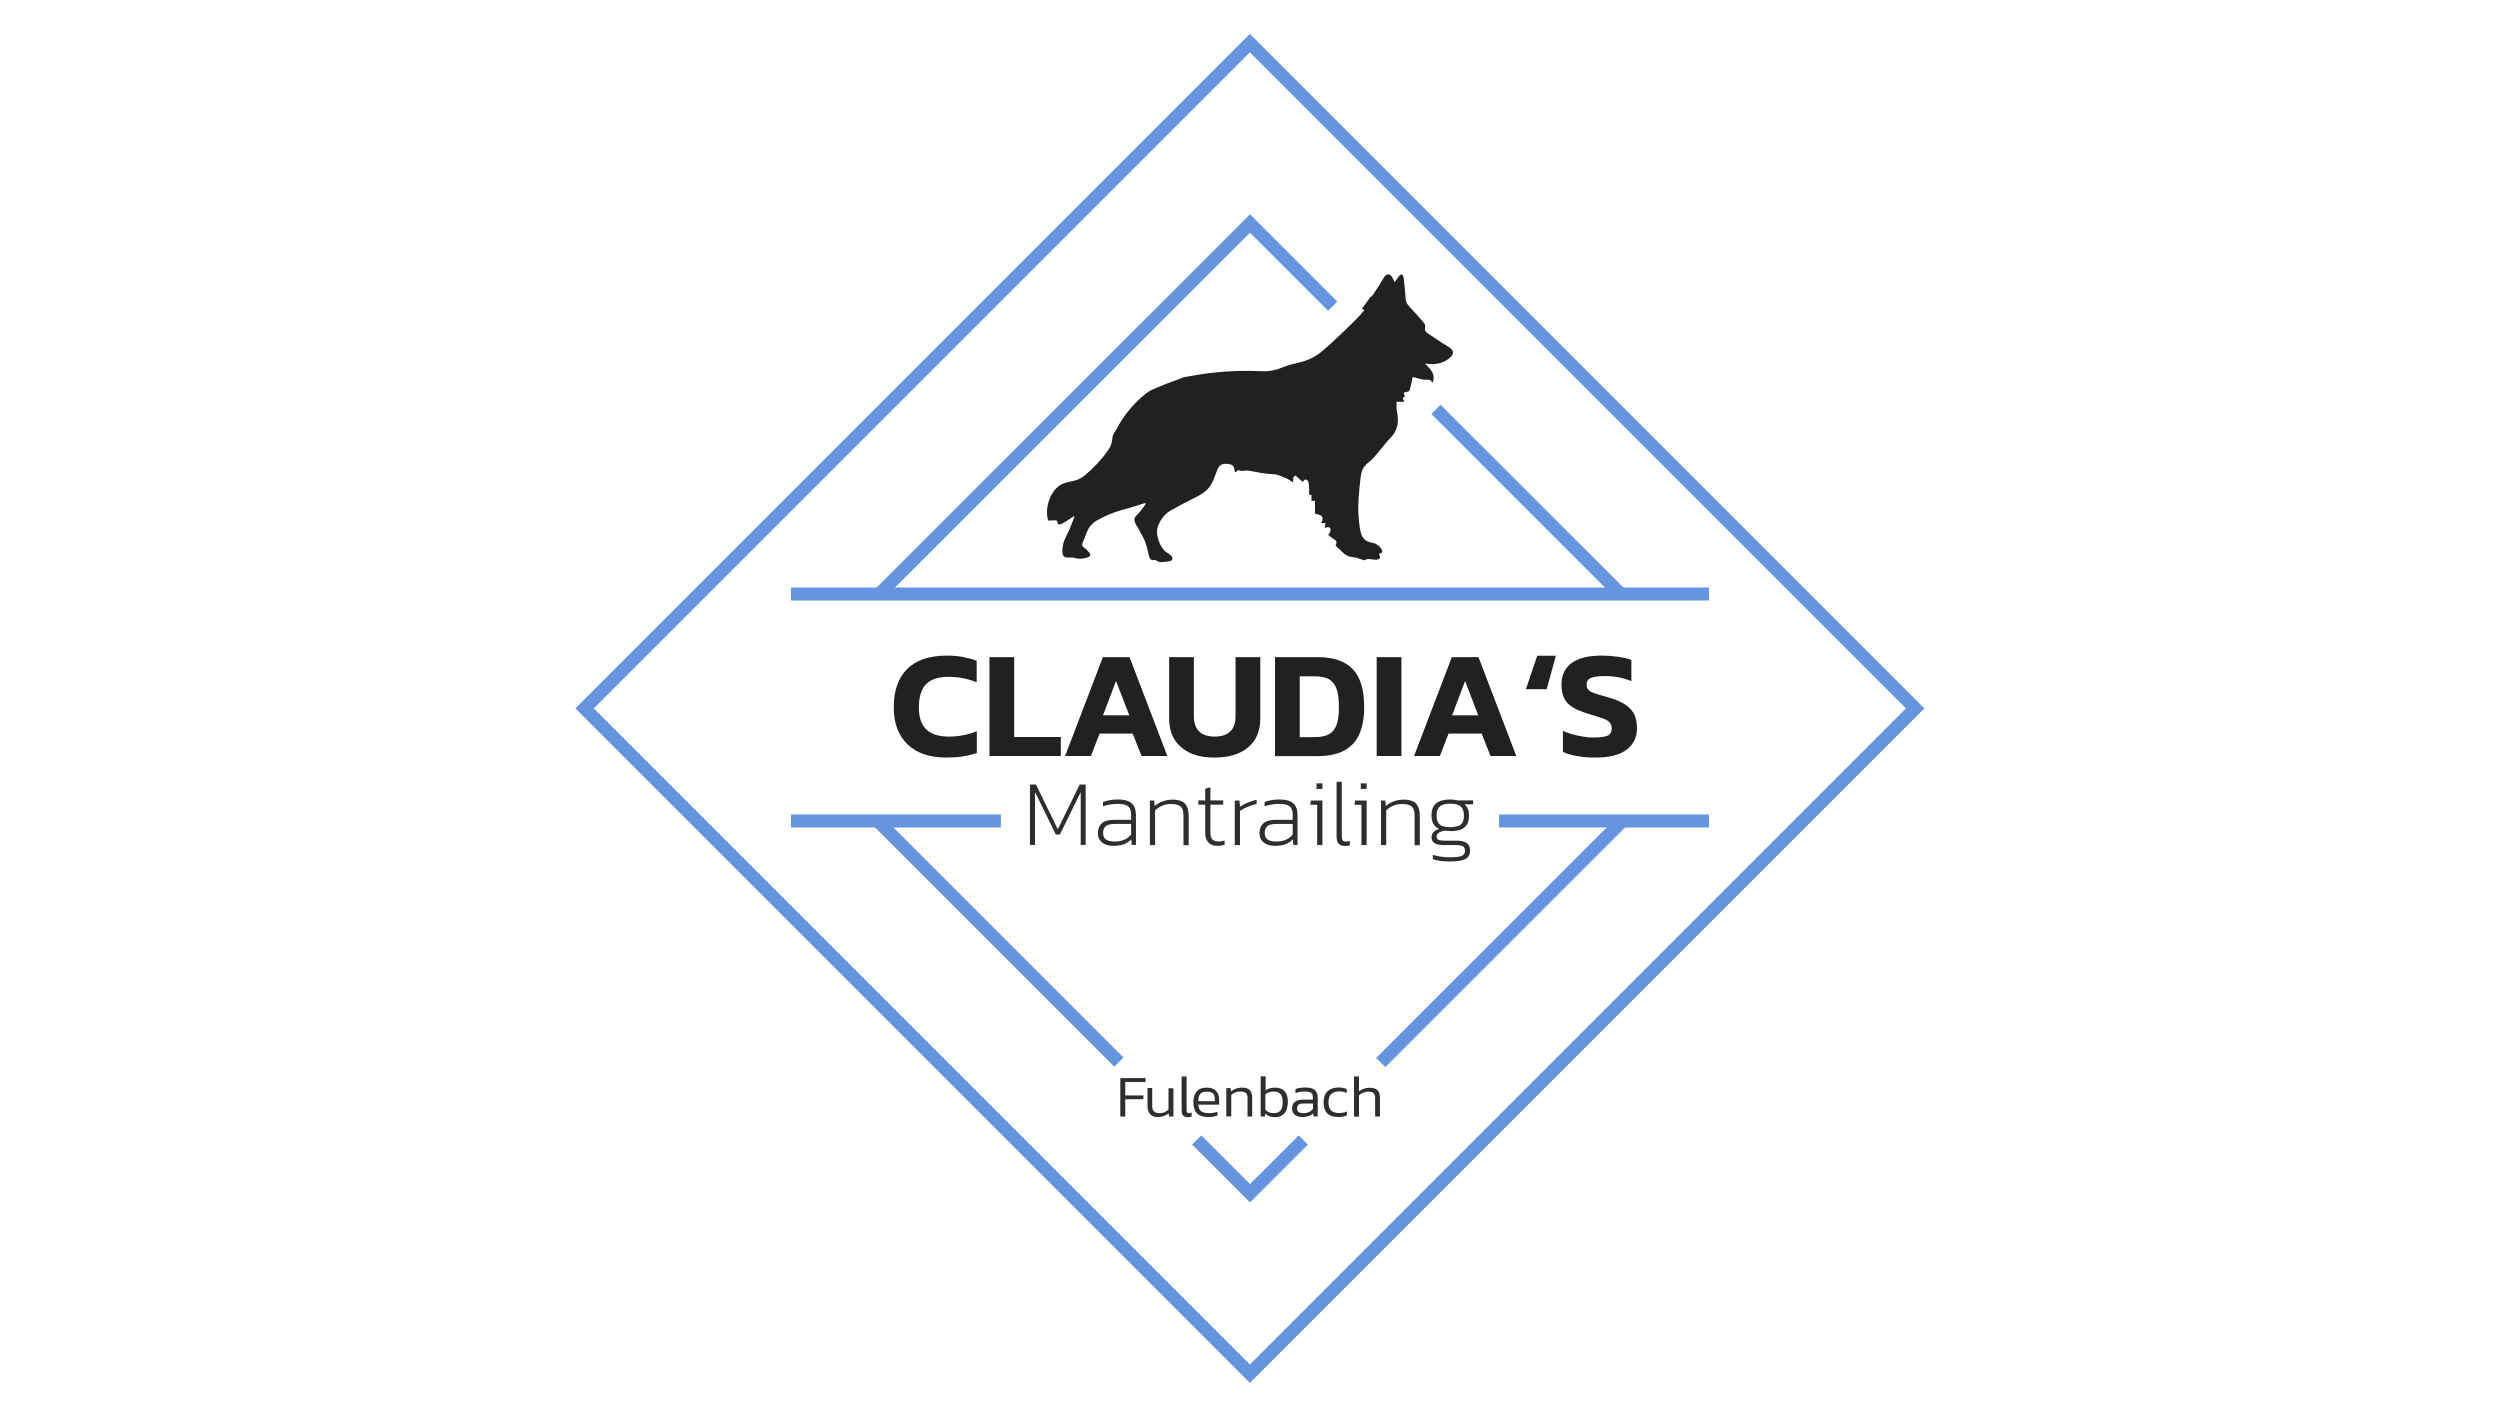<?xml version="1.0" encoding="utf-8"?>
<!-- Generator: Adobe Illustrator 22.0.1, SVG Export Plug-In . SVG Version: 6.00 Build 0)  -->
<svg version="1.1" id="Ebene_1" xmlns="http://www.w3.org/2000/svg" xmlns:xlink="http://www.w3.org/1999/xlink" x="0px" y="0px"
	 viewBox="0 0 1920 1080" style="enable-background:new 0 0 1920 1080;" xml:space="preserve">
<style type="text/css">
	.st0{fill:none;stroke:#6495DE;stroke-width:10;stroke-miterlimit:10;}
	.st1{fill:#212121;}
	.st2{fill:#2E2E2E;}
	.st3{fill-rule:evenodd;clip-rule:evenodd;fill:#212121;}
</style>
<rect x="598.7" y="182.7" transform="matrix(0.707 -0.707 0.707 0.707 -103.489 838.156)" class="st0" width="722.7" height="722.7"/>
<line class="st0" x1="859.3" y1="815.7" x2="674.2" y2="630.6"/>
<polyline class="st0" points="1000.9,875.5 960,916.4 919.1,875.5 "/>
<line class="st0" x1="1246.6" y1="629.9" x2="1060.4" y2="816"/>
<line class="st0" x1="1102.8" y1="314.4" x2="1244.7" y2="456.2"/>
<polyline class="st0" points="675.3,456.2 960,171.6 1023.5,235.1 "/>
<g>
	<path class="st1" d="M697,571.7c-7-6.8-10.6-16.2-10.6-28.4c0-12.8,3.4-22.6,10.3-29.5c6.8-6.8,17-10.3,30.4-10.3
		c4.4,0,8.4,0.3,12.1,1c3.7,0.7,7.3,1.6,10.9,2.9v16.6c-6.8-2.8-14-4.2-21.6-4.2c-7.9,0-13.6,1.9-17.3,5.7s-5.5,9.7-5.5,17.8
		c0,7.6,1.9,13.3,5.7,16.9c3.8,3.7,9.6,5.5,17.3,5.5c7.6,0,14.8-1.4,21.5-4.1v16.7c-6.9,2.4-14.6,3.5-23,3.5
		C714.2,581.9,704.1,578.5,697,571.7z"/>
	<path class="st1" d="M759.9,504.7h19v61.3h35.8v14.6h-54.8V504.7z"/>
	<path class="st1" d="M847,504.7h20.5l29,75.9h-19.8l-6.8-17.2h-25.4l-6.7,17.2H818L847,504.7z M867.3,549.4L857.1,523l-10,26.4
		H867.3z"/>
	<path class="st1" d="M907.3,574c-6.3-5.2-9.4-12.6-9.4-22.2v-47.1h19V550c0,5.3,1.4,9.2,4.1,11.8c2.7,2.6,6.7,3.9,11.9,3.9
		s9.1-1.3,11.9-3.9c2.7-2.6,4.1-6.5,4.1-11.8v-45.3h19v47.1c0,9.6-3.1,17-9.4,22.2c-6.2,5.2-14.8,7.8-25.5,7.8
		C922,581.9,913.5,579.3,907.3,574z"/>
	<path class="st1" d="M979.2,504.7h32.9c11.9,0,20.8,3,26.7,9.1c5.9,6.1,8.9,15.8,8.9,29.4c0,12.8-3,22.3-8.9,28.4
		c-5.9,6.1-14.8,9.1-26.7,9.1h-32.9V504.7z M1009.5,566.1c4.4,0,7.9-0.6,10.6-1.9c2.7-1.3,4.7-3.5,6.1-6.8s2.1-8,2.1-14.2
		c0-6.2-0.6-11-1.9-14.4c-1.3-3.4-3.3-5.8-6-7.3c-2.7-1.4-6.3-2.1-10.9-2.1h-11.3v46.7H1009.5z"/>
	<path class="st1" d="M1057.3,504.7h19v75.9h-19V504.7z"/>
	<path class="st1" d="M1115,504.7h20.5l29,75.9h-19.8l-6.8-17.2h-25.4l-6.7,17.2H1086L1115,504.7z M1135.3,549.4l-10.1-26.4
		l-10,26.4H1135.3z"/>
	<path class="st1" d="M1180.6,503.6h14.3l-7,25.7h-16L1180.6,503.6z"/>
	<path class="st1" d="M1211.6,580.7c-4.4-0.7-8.1-1.8-11.3-3.2v-16.2c3.5,1.6,7.4,2.8,11.6,3.7c4.2,0.9,8.1,1.4,11.9,1.4
		c5.1,0,8.7-0.5,10.8-1.4c2.1-0.9,3.2-2.8,3.2-5.6c0-2-0.6-3.5-1.7-4.7c-1.1-1.1-2.8-2.1-5-2.9s-5.9-2-11-3.5
		c-5.3-1.6-9.4-3.3-12.4-5.2c-3-1.9-5.2-4.2-6.5-7c-1.3-2.7-2-6.1-2-10.2c0-7.3,2.6-12.9,7.8-16.7c5.2-3.8,12.9-5.7,22.9-5.7
		c4.2,0,8.4,0.3,12.6,0.9c4.2,0.6,7.7,1.4,10.4,2.4v16.3c-6.5-2.6-13.2-3.9-20.2-3.9c-4.8,0-8.4,0.5-10.7,1.4
		c-2.4,0.9-3.5,2.7-3.5,5.2c0,1.7,0.5,3,1.4,4c0.9,1,2.5,1.8,4.5,2.6c2.1,0.7,5.4,1.7,9.8,2.9c6.1,1.7,10.7,3.6,14.1,5.9
		c3.3,2.3,5.7,4.9,7,7.8c1.3,2.9,1.9,6.4,1.9,10.4c0,6.9-2.7,12.4-8,16.4c-5.3,4-13.2,6-23.6,6
		C1220.7,581.9,1216,581.5,1211.6,580.7z"/>
</g>
<g>
	<path class="st2" d="M791,602.5h4.6l16.8,34.4l16.8-34.4h4.6v46.4H830v-40.6L814,640.9h-3.1l-16-32.6v40.6H791V602.5z"/>
	<path class="st2" d="M846.6,647.2c-2.2-1.6-3.4-4.1-3.4-7.4c0-3.2,1-5.7,3-7.5c2-1.8,5.2-2.7,9.7-2.7h12.8v-3.2
		c0-2.3-0.3-4-0.9-5.3c-0.6-1.3-1.6-2.2-3.2-2.8c-1.5-0.6-3.7-0.9-6.6-0.9c-3.7,0-7.4,0.6-10.9,1.9v-3.4c3.2-1.2,7.1-1.9,11.6-1.9
		c4.8,0,8.2,1,10.4,2.9c2.2,1.9,3.3,5,3.3,9.4v22.6h-3.2l-0.4-4.3c-1.6,1.7-3.5,3-5.7,3.8c-2.2,0.8-4.9,1.2-8.1,1.2
		C851.7,649.7,848.8,648.8,846.6,647.2z M868.7,641v-8.2h-12.6c-3.3,0-5.6,0.6-6.9,1.7c-1.3,1.2-2,2.9-2,5.3c0,2.3,0.8,4,2.3,5
		c1.5,1,3.8,1.5,6.7,1.5C861.5,646.3,865.6,644.6,868.7,641z"/>
	<path class="st2" d="M882.9,614.8h3.5l0.4,4.2c1.9-1.6,3.9-2.8,6.2-3.6c2.2-0.8,4.8-1.3,7.7-1.3c4.2,0,7.3,1,9.3,3
		c1.9,2,2.9,5.1,2.9,9.4v22.6h-4v-22.5c0-2.3-0.3-4.1-0.9-5.4c-0.6-1.3-1.6-2.2-3-2.8c-1.4-0.6-3.4-0.9-5.9-0.9
		c-2.4,0-4.6,0.4-6.6,1.3c-2,0.9-3.9,2.1-5.4,3.6v26.6h-4V614.8z"/>
	<path class="st2" d="M928.1,647.1c-1.6-1.7-2.5-4-2.5-7.1v-22h-5.3v-3.3h5.3v-8.9l4-1.3v10.2h9.9l-0.2,3.3h-9.7v21.8
		c0,2.2,0.5,3.8,1.6,4.9c1.1,1.1,2.7,1.6,5,1.6c1.3,0,2.7-0.3,4.3-0.8v3.2c-1.6,0.6-3.4,0.9-5.4,0.9
		C932.1,649.7,929.7,648.8,928.1,647.1z"/>
	<path class="st2" d="M948.4,614.8h3.5l0.4,4.8c1.7-1.2,3.7-2.3,6-3.2c2.3-1,4.6-1.7,6.8-2.2v3.2c-2.2,0.5-4.5,1.3-7,2.3
		c-2.5,1-4.4,2.1-5.8,3.1v26.2h-4V614.8z"/>
	<path class="st2" d="M970.7,647.2c-2.2-1.6-3.4-4.1-3.4-7.4c0-3.2,1-5.7,3-7.5c2-1.8,5.2-2.7,9.7-2.7h12.8v-3.2
		c0-2.3-0.3-4-0.9-5.3c-0.6-1.3-1.6-2.2-3.2-2.8c-1.5-0.6-3.7-0.9-6.6-0.9c-3.7,0-7.4,0.6-10.9,1.9v-3.4c3.2-1.2,7.1-1.9,11.6-1.9
		c4.8,0,8.2,1,10.4,2.9c2.2,1.9,3.3,5,3.3,9.4v22.6h-3.2l-0.4-4.3c-1.6,1.7-3.5,3-5.7,3.8c-2.2,0.8-4.9,1.2-8.1,1.2
		C975.7,649.7,972.9,648.8,970.7,647.2z M992.8,641v-8.2h-12.6c-3.3,0-5.6,0.6-6.9,1.7c-1.3,1.2-2,2.9-2,5.3c0,2.3,0.8,4,2.3,5
		c1.5,1,3.8,1.5,6.7,1.5C985.5,646.3,989.7,644.6,992.8,641z"/>
	<path class="st2" d="M1011.6,618.1h-5.3l0.4-3.3h8.9v34.2h-4V618.1z M1011.1,601.6h4.5v4.3h-4.5V601.6z"/>
	<path class="st2" d="M1028.1,648c-1.1-1.1-1.6-3-1.6-5.6v-42h4v41.9c0,1.5,0.2,2.5,0.7,3.1c0.5,0.6,1.2,0.9,2.3,0.9
		c1.1,0,2.1-0.1,3.2-0.4v3.3c-1,0.3-2.3,0.5-3.8,0.5C1030.8,649.7,1029.2,649.1,1028.1,648z"/>
	<path class="st2" d="M1045.6,618.1h-5.3l0.4-3.3h8.9v34.2h-4V618.1z M1045.1,601.6h4.5v4.3h-4.5V601.6z"/>
	<path class="st2" d="M1060.4,614.8h3.5l0.4,4.2c1.9-1.6,3.9-2.8,6.2-3.6c2.2-0.8,4.8-1.3,7.7-1.3c4.2,0,7.3,1,9.3,3
		c1.9,2,2.9,5.1,2.9,9.4v22.6h-4v-22.5c0-2.3-0.3-4.1-0.9-5.4c-0.6-1.3-1.6-2.2-3-2.8c-1.4-0.6-3.4-0.9-5.9-0.9
		c-2.4,0-4.6,0.4-6.6,1.3c-2,0.9-3.9,2.1-5.4,3.6v26.6h-4V614.8z"/>
	<path class="st2" d="M1100.4,659.9v-3.4c3.7,1.2,8.1,1.9,13.1,1.9c4.1,0,7.1-0.3,8.9-1s2.7-2,2.7-4c0-1.6-0.5-2.8-1.5-3.4
		s-2.9-1-5.6-1h-9.3c-3.1,0-5.4-0.5-7-1.5c-1.5-1-2.3-2.5-2.3-4.5c0-1.4,0.5-2.8,1.5-3.9c1-1.2,2.5-2,4.4-2.5
		c-3.9-1.6-5.9-5-5.9-10.3c0-4.2,1.2-7.3,3.5-9.3c2.4-2,6-3,11-3c1.5,0,3.4,0.2,5.5,0.7h12l-0.1,3h-6.6c2.4,2,3.5,4.9,3.5,8.6
		c0,8-4.5,12-13.6,12c-1.3,0-2.9-0.1-4.6-0.4c-1.9,0.2-3.5,0.7-4.8,1.5c-1.3,0.8-1.9,1.9-1.9,3.2c0,1.1,0.4,1.8,1.3,2.3
		c0.9,0.5,2.4,0.7,4.6,0.7h9.6c6.8,0,10.2,2.5,10.2,7.6c0,3.2-1.3,5.4-3.8,6.6c-2.5,1.2-6.4,1.8-11.6,1.8
		C1108,661.6,1103.6,661,1100.4,659.9z M1122,633.2c1.5-1.3,2.3-3.6,2.3-6.8s-0.8-5.5-2.4-7c-1.6-1.4-4.3-2.2-8-2.2
		c-3.7,0-6.4,0.7-8.1,2.1c-1.6,1.4-2.5,3.7-2.5,7.1c0,3.1,0.8,5.4,2.4,6.8c1.6,1.4,4.3,2.1,8.1,2.1
		C1117.8,635.2,1120.5,634.5,1122,633.2z"/>
</g>
<g>
	<path class="st2" d="M860.4,828h19.4v3h-15.6v10.3h13.9v2.9h-13.9v13.3h-3.8V828z"/>
	<path class="st2" d="M884.9,835.7v13.9c0,1.8,0.5,3.1,1.4,4c0.9,0.9,2.3,1.3,4.2,1.3c1.3,0,2.6-0.2,3.8-0.7s2.2-1.2,3.1-2v-16.4
		h3.8v21.7h-3.4l-0.2-2.5c-1.1,0.9-2.4,1.6-3.8,2.1c-1.5,0.5-3,0.8-4.6,0.8c-2.6,0-4.6-0.7-5.9-2.2c-1.3-1.4-2-3.5-2-6.3v-13.8
		H884.9z"/>
	<path class="st2" d="M911.3,826.6v25.8c0,0.9,0.1,1.5,0.4,1.9c0.3,0.4,0.8,0.5,1.4,0.5c0.7,0,1.4-0.1,2.1-0.3v3
		c-0.8,0.3-1.8,0.5-3,0.5c-1.5,0-2.7-0.4-3.5-1.2c-0.8-0.8-1.2-2.1-1.2-3.9v-26.2H911.3z"/>
	<path class="st2" d="M921.4,852.3c0.6,0.9,1.5,1.6,2.7,2c1.2,0.4,2.8,0.6,4.8,0.6c2.2,0,4.3-0.4,6.1-1.1v2.9
		c-1.9,0.8-4.2,1.2-6.9,1.2c-3.9,0-6.8-0.9-8.7-2.8c-1.9-1.9-2.9-4.7-2.9-8.6c0-3.6,0.9-6.3,2.6-8.3c1.7-2,4.3-2.9,7.8-2.9
		c3.1,0,5.4,0.8,7,2.5c1.6,1.7,2.4,3.8,2.4,6.5v4.1h-16.1C920.5,850,920.8,851.3,921.4,852.3z M921.8,840.1c-1,1.2-1.5,3-1.5,5.6
		h12.7v-1.8c0-1.8-0.5-3.2-1.4-4.1c-1-0.9-2.5-1.4-4.6-1.4C924.6,838.3,922.8,838.9,921.8,840.1z"/>
	<path class="st2" d="M958.1,857.5v-14.1c0-1.3-0.2-2.3-0.5-3c-0.3-0.7-0.9-1.2-1.7-1.6c-0.8-0.3-1.9-0.5-3.4-0.5
		c-1.3,0-2.6,0.2-3.8,0.7c-1.2,0.5-2.2,1.2-3.1,2v16.4h-3.8v-21.7h3.4l0.2,2.5c2.4-2,5.2-2.9,8.4-2.9c2.8,0,4.8,0.6,6,1.9
		c1.3,1.3,1.9,3.3,1.9,6.1v14.2H958.1z"/>
	<path class="st2" d="M986.4,855.1c-1.7,1.9-4.1,2.9-7.2,2.9c-1.6,0-3-0.2-4.2-0.7c-1.2-0.4-2.3-1.1-3.3-2.1l-0.3,2.3h-3.2v-30.9
		h3.8v10.8c2-1.4,4.4-2.1,7.2-2.1c6.6,0,9.9,3.7,9.9,11.1C988.9,850.3,988.1,853.2,986.4,855.1z M971.8,840.5v11.8
		c1.6,1.7,3.7,2.6,6.3,2.6c2.5,0,4.3-0.7,5.4-2.1c1.1-1.4,1.6-3.5,1.6-6.4s-0.6-5-1.7-6.2c-1.1-1.3-2.9-1.9-5.4-1.9
		C975.5,838.3,973.5,839,971.8,840.5z"/>
	<path class="st2" d="M1008.5,855c-0.9,1-2.1,1.8-3.5,2.2s-3,0.7-5,0.7c-2.2,0-4-0.6-5.5-1.7c-1.5-1.1-2.2-2.8-2.2-4.9
		c0-2.1,0.7-3.8,2.1-5c1.4-1.2,3.5-1.8,6.3-1.8h7.6v-1.3c0-1.2-0.2-2.2-0.5-2.9c-0.3-0.7-0.9-1.2-1.8-1.5c-0.9-0.3-2.2-0.5-3.9-0.5
		c-2.5,0-5,0.4-7.2,1.2v-3.1c2.2-0.8,4.8-1.2,7.8-1.2c3.1,0,5.4,0.6,7,1.9c1.5,1.3,2.3,3.3,2.3,6.1v14.2h-3.2L1008.5,855z
		 M1000.9,847.5c-1.7,0-2.9,0.3-3.6,0.9c-0.7,0.6-1.1,1.6-1.1,3c0,1.3,0.4,2.1,1.2,2.7c0.8,0.5,2,0.8,3.7,0.8c3.1,0,5.5-1.1,7.3-3.2
		v-4.2H1000.9z"/>
	<path class="st2" d="M1027.7,857.9c-3.7,0-6.5-1-8.4-2.9c-1.9-1.9-2.8-4.7-2.8-8.4c0-3.7,1-6.6,3-8.5c2-1.9,4.9-2.9,8.5-2.9
		c1.4,0,2.5,0.1,3.5,0.3c0.9,0.2,1.9,0.5,2.8,0.9v3c-1.7-0.8-3.5-1.2-5.6-1.2c-2.8,0-4.9,0.7-6.3,2c-1.4,1.3-2.1,3.4-2.1,6.3
		s0.6,5,1.9,6.3s3.4,2,6.4,2c2.1,0,4.1-0.4,5.8-1.2v3C1032.5,857.5,1030.2,857.9,1027.7,857.9z"/>
	<path class="st2" d="M1056.1,857.5v-14.1c0-1.9-0.4-3.2-1.2-3.9c-0.8-0.8-2.2-1.1-4.2-1.1c-1.2,0-2.5,0.3-3.8,0.8
		c-1.3,0.5-2.4,1.2-3.2,2.1v16.3h-3.8v-30.9h3.8v11.5c2.3-1.9,5.1-2.8,8.3-2.8c2.7,0,4.6,0.6,5.9,1.9c1.3,1.3,1.9,3.3,1.9,6v14.2
		H1056.1z"/>
</g>
<line class="st0" x1="1151.3" y1="630.5" x2="1312.5" y2="630.5"/>
<line class="st0" x1="607.5" y1="630.5" x2="768.7" y2="630.5"/>
<line class="st0" x1="607.5" y1="456.2" x2="1312.5" y2="456.2"/>
<g>
	<path class="st3" d="M825.1,396.2c-2.8,1.8-5.7,3.9-8.8,5.6c-1.5,0.8-4.1,2.4-4.3-1.5c0-0.3-0.9-0.7-1.4-0.7
		c-1.8,0-3.7,0.2-5.6,0.2c-3.1-9.9,2-23.9,10.6-28c2.7-1.3,5.9-1.8,8.9-2.5c3.2-0.7,5.9-2,8.5-4.1c6.9-5.8,13-12.2,18.2-19.7
		c2.1-3,3-6.3,3.2-9.8c0.1-1.1,0.7-2.1,1.2-3.1c0.4-0.9,1.2-1.6,1.6-2.4c5.6-11.1,13.4-20.4,23-28.1c2.7-2.2,6.2-3.5,9.5-4.9
		c5.4-2.3,10.9-4.2,16.4-6.3c1.1-0.4,2.2-1.1,3.4-1.3c7.1-1.2,14.2-2.5,21.4-3.3c13.1-1.5,26.2-1.8,39.3-1.2c5.2,0.2,10.1-1,14.9-3
		c4.3-1.8,9-2.8,13.5-3.9c7.4-1.8,13.7-5.4,19.2-10.6c1.3-1.2,2.7-2.3,4-3.5c2.7-2.5,5.4-5,8.1-7.6c4.2-4,8.4-8,12.4-12.1
		c1.9-1.9,3.6-4,5.5-6.2c-0.8-0.5-1.4-0.8-1.9-1.1c2-2.7,4-5.4,5.9-8c-0.1,0-0.1,0-0.2-0.1c1.1-1,2.4-1.9,3.3-3.2
		c2.4-3.6,4.7-7.4,7-11.1c0.3-0.6,0.6-1.1,1-1.7c2.3-3.2,4.6-3.1,6.5,0.3c0.6,1,1,2,1.7,3.4c1.2-1.7,2.2-3.2,3.4-4.7
		c0.5-0.6,1.5-1.3,2.1-1.2c0.6,0.1,1.2,1.3,1.3,2c0.7,5.7,1.3,11.3,1.7,17c0.2,2.9,1.9,4.7,3.7,6.7c3.5,3.8,7.1,7.6,10.4,11.6
		c0.7,0.8,1,2.3,0.8,3.3c-0.5,2,0.2,3.3,1.7,4.4c3.9,2.6,7.7,5.1,11.6,7.7c1.8,1.2,3.8,2.2,5.6,3.5c3.1,2.1,3.3,4.9,0.4,7.5
		c-4.1,3.8-9.1,5.2-14.6,5.1c-1.3,0-2.6-0.1-4.8-0.3c4.2,4.2,8.5,7.8,5.8,14.7c-1.8-3.7-4.8-2-7.3-2.5c-2.7-0.5-5.3-1.3-7.9-2
		c-0.7,3-1.3,6.3-2.2,9.6c-0.2,0.7-1,1.6-1.7,1.7c-3.4,0.7-3.4,0.6-2.1,4c-3.3,0.5-0.6,2.3-0.6,3.8c-1.8,0-3.5,0-5.8,0
		c0,2-0.1,3.8,0,5.6c0.1,1.7,0.6,3.4,0.8,5.1c0.7,6.3-0.6,11.8-5.2,16.6c-4.5,4.7-8.3,10-12.6,14.9c-1.7,2-3.8,3.6-5.7,5.3
		c-2.8,2.5-4.3,5.5-4.8,9.3c-1.4,11.6-2.7,23.2-1.4,34.9c0.3,3.1,0.7,6.2,1.5,9.1c1,3.9,3.6,6.3,7.5,7.2c1.4,0.3,3,0.6,4.2,1.3
		c1.5,0.9,3,2.1,3.9,3.5c1.5,2.3,1,3.2-1.8,3.9c0.2,0.5,0.4,1,0.6,1.5c0.7,1.6,0,2.5-1.5,2.9c-0.9,0.2-2,0.2-2.9,0.1
		c-2.3-0.2-4.5-1.1-6.8,0.3c-0.8,0.5-2.4-0.4-3.7-0.8c-1.6-0.4-3.2-1.2-4.9-1.3c-3.2-0.2-6-1.2-8.3-3.5c-1.9-1.9-3.9-3.7-5.8-5.5
		c1.3-3,1-3.5-1.7-5.2c-1.5-0.9-2.8-2.2-4.2-3.3c0.3-0.1,0.7-0.2,1-0.3c0.4-1.2,1.3-2.6,1.1-3.7c-0.5-2.3-2.6-1.6-4.5-1.1
		c0.2-1.4,0.4-2.5,0.6-3.7c-1,0-2.1,0-3.3,0c1-2.1,1.8-4.2-0.2-5.7c-1.1-0.8-2.6-0.9-4.6-1.6c0-2.7,0-6.2,0-9.8
		c-1.1,0-1.8,0.1-2.7,0.1c0-1.5,0-2.9,0-4.6c-0.6-0.1-1.1-0.1-1.8-0.2c0-1.7,0.1-3.4,0-5.1c-0.1-1.6-0.2-3.3-0.6-4.8
		c-0.2-0.8-1.2-1.6-2.1-1.8c-0.4-0.1-1.2,0.9-2.3,1.8c-1.6-1.4-3.5-3-5.5-4.8c-2,0.9-1.9,2.9-1.8,5.3c-1.8-1.1-3.3-2.3-4.9-3
		c-3.3-1.3-6.7-3.2-10.1-3.3c-6.7-0.3-13.1-1.6-19.5-2.8c-1.6-0.3-3.3,0.3-5,0.3c-0.7,0-1.4-0.4-2.5-0.7c-0.5,0.4-1.4,1-2.3,1.7
		c-0.3-0.4-0.5-0.5-0.5-0.7c-0.6-4.4-1.5-5.3-5.5-5.7c-4.2-0.5-6.5,0.9-7.9,4.5c-1.4,3.6-2.6,7.2-4.4,10.6c-3.1,6.1-9,8.9-14.8,11.8
		c-5.5,2.7-10.8,5.6-16.2,8.6c-4.7,2.6-7.9,6.8-10,11.7c-2.8,6.3,1.2,17.7,7.2,21.2c1,0.6,2.1,1.3,2.9,2.2c1.6,1.7,0.8,3.9-1.5,4.1
		c-3.6,0.4-7.3,1.8-10.6-0.9c-0.1,0-0.2-0.1-0.2-0.1c-4.6,1.1-4.6-2.4-5.4-5.2c-0.7-2.9-1.3-5.9-2.4-8.7c-1.3-3.2-3.1-6.2-4.7-9.3
		c-0.8-1.6-2-3-2.7-4.6c-1.6-3.7-1-4.8,1.9-7.6c2.3-2.2,4-5.1,5.9-7.6c-0.2-0.2-0.3-0.4-0.5-0.7c-0.9,0.3-1.9,0.6-2.8,0.9
		c-4.9,1.5-9.8,3.1-14.7,4.4c-6.7,1.8-13.1,4.4-19.1,7.9c-3.7,2.1-6.5,5.1-8.1,9.2c-1.1,2.9-2.3,5.7-3.4,8.6
		c-0.6,1.4-0.1,2.3,1.2,3.2c1.6,1.1,3.1,2.6,4.3,4.2c1,1.3,0.6,2.6-1.2,3.2c-3.4,1.2-6.7,1.7-10.3,0.5c-1.5-0.5-3.2-0.1-4.8-0.2
		c-3.4,0-4.5-1.2-4.6-4.6c-0.1-4.2,0.9-7.9,2.9-11.7c2.5-4.6,4.2-9.7,6.2-14.6C825.1,396.6,825.1,396.2,825.1,396.2z"/>
</g>
<g>
</g>
<g>
</g>
<g>
</g>
<g>
</g>
<g>
</g>
<g>
</g>
<g>
</g>
<g>
</g>
<g>
</g>
<g>
</g>
<g>
</g>
<g>
</g>
<g>
</g>
<g>
</g>
<g>
</g>
</svg>
